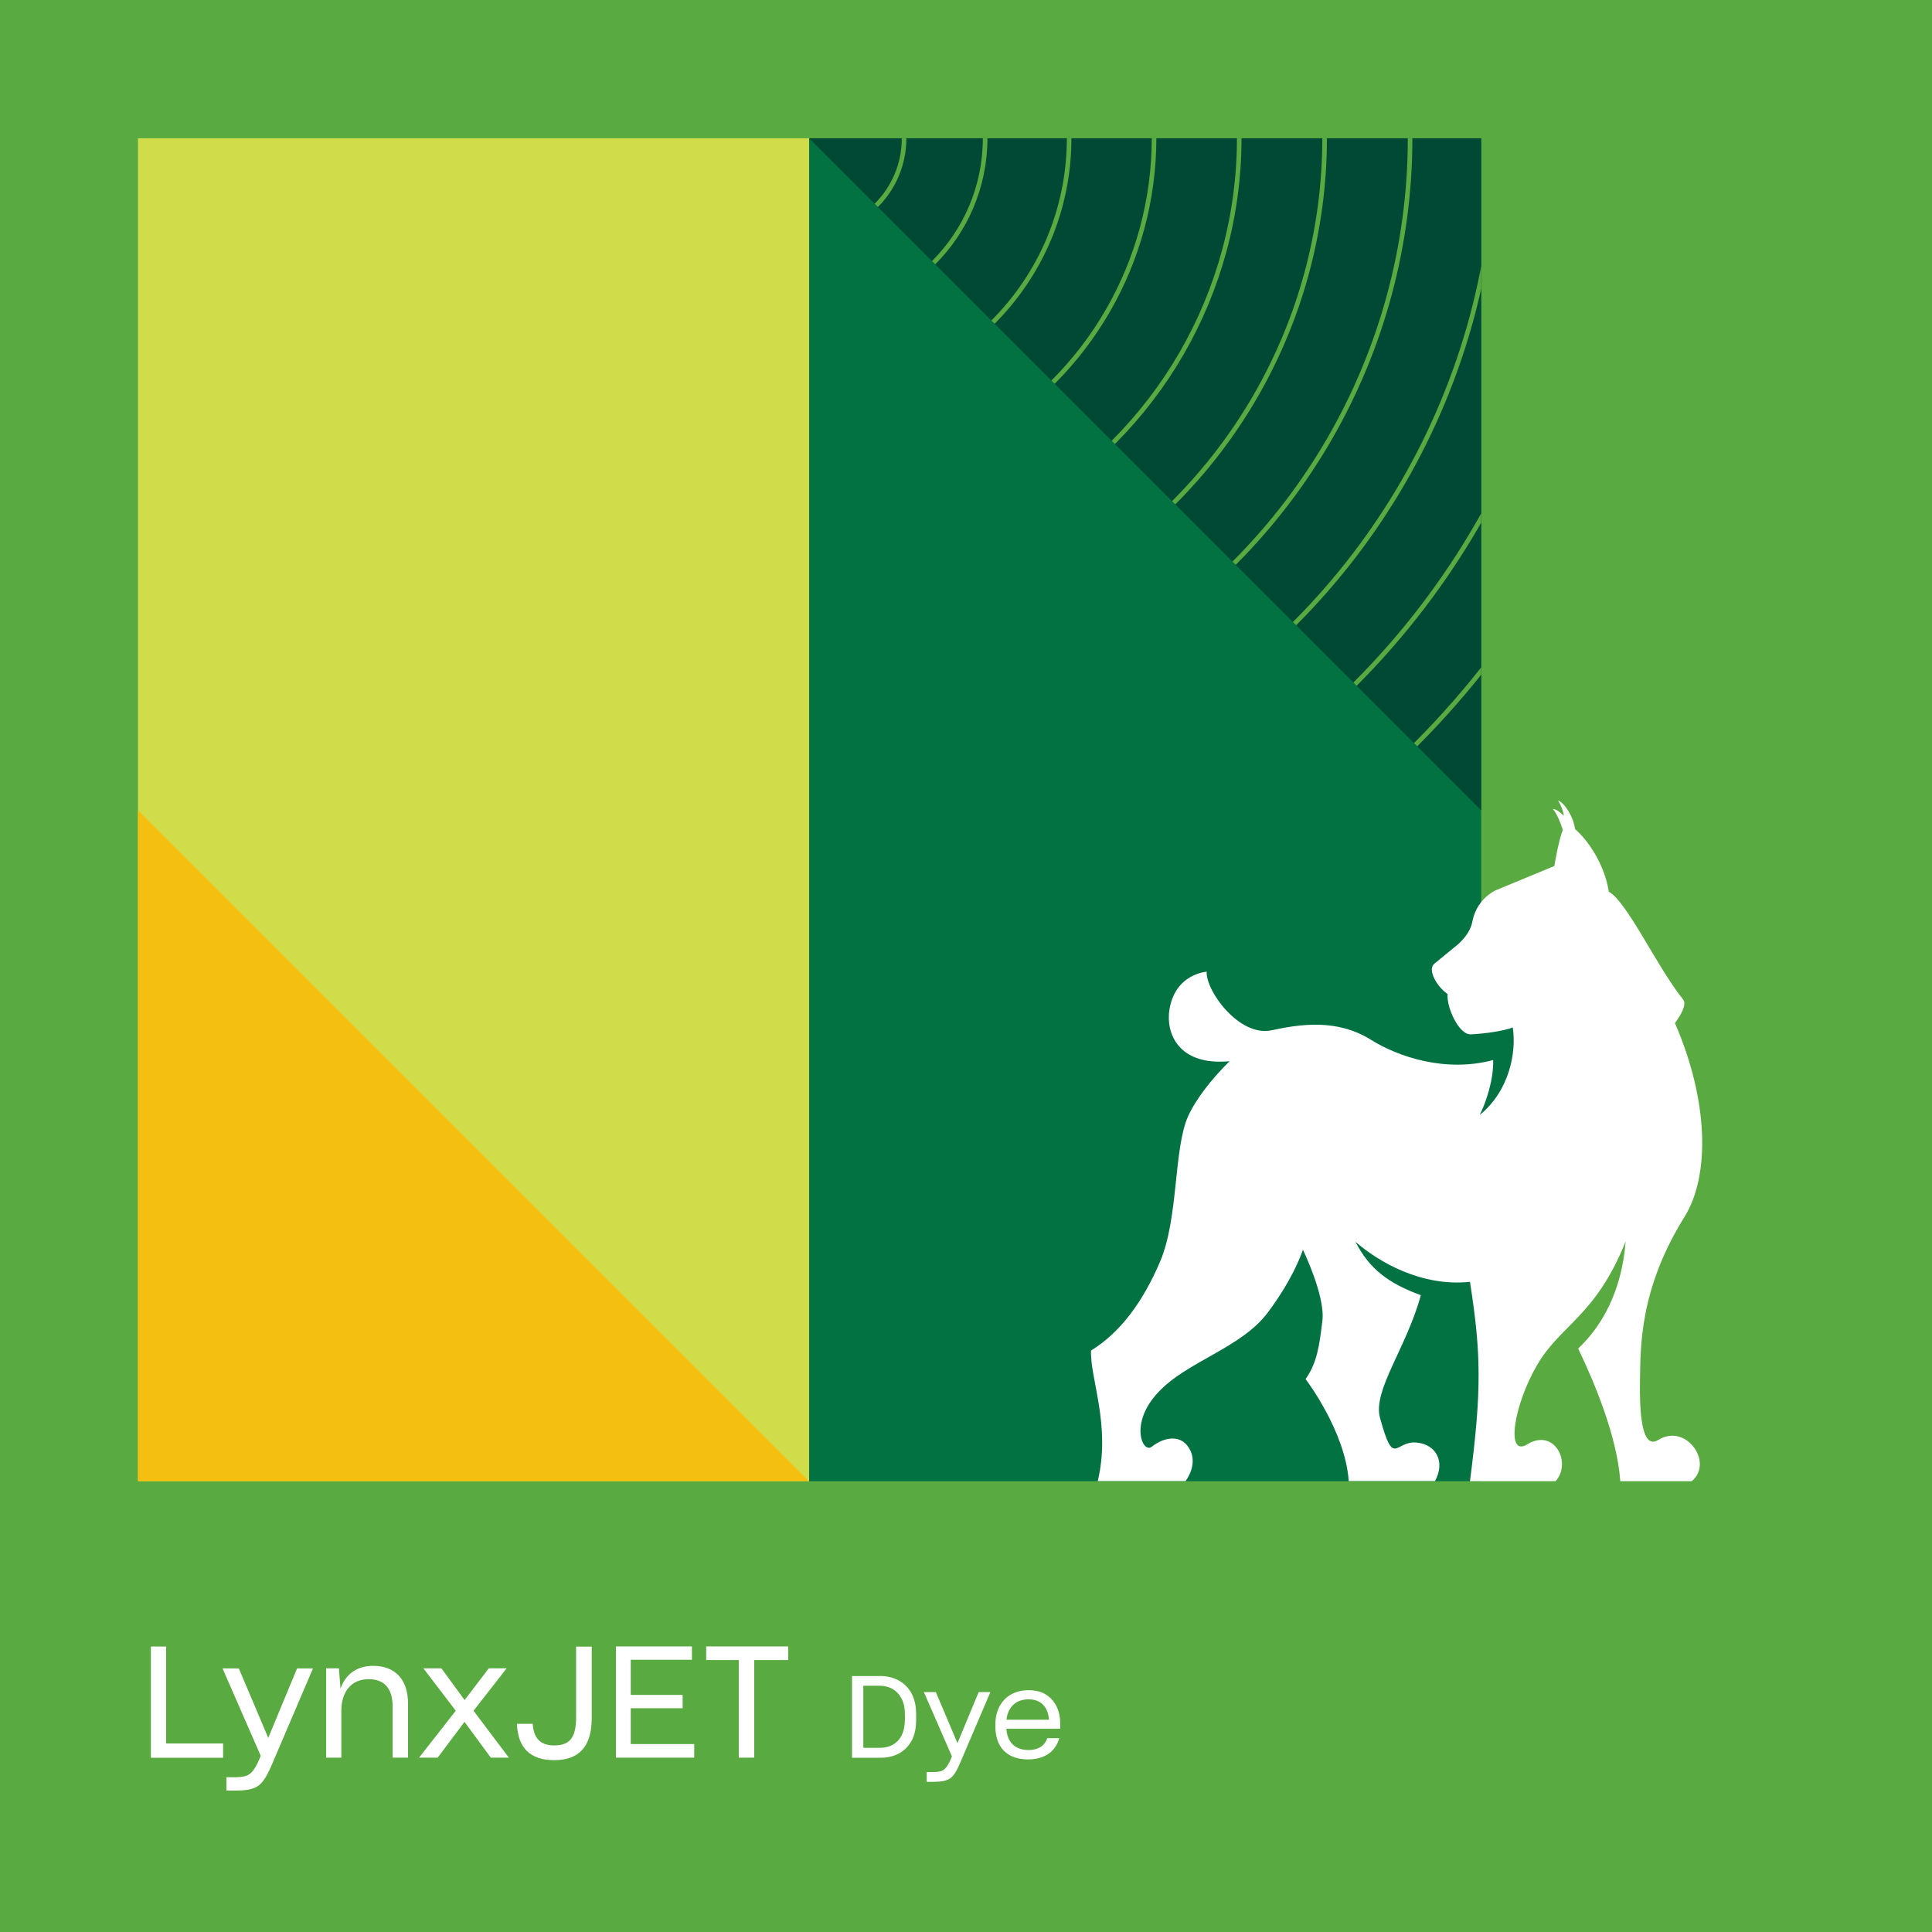 <?xml version="1.0" encoding="UTF-8"?><svg id="ARTWORK" xmlns="http://www.w3.org/2000/svg" xmlns:xlink="http://www.w3.org/1999/xlink" viewBox="0 0 210 210"><rect x="0" y="0" width="210" height="210" fill="#808080" stroke="none"/><defs><style>.cls-1{clip-path:url(#clippath-4);}.cls-2{fill:#59aa40;}.cls-3{fill:#024935;}.cls-4{fill:#fff;}.cls-5,.cls-6,.cls-7{fill:none;}.cls-8{fill:#f5bf12;}.cls-9{clip-path:url(#clippath-1);}.cls-10{fill:#037242;}.cls-11{fill:#d0dc49;}.cls-6{stroke:#921458;}.cls-6,.cls-7{stroke-miterlimit:10;stroke-width:.5px;}.cls-12{clip-path:url(#clippath-3);}.cls-13{clip-path:url(#clippath-2);}.cls-7{stroke:#59aa40;}.cls-14{clip-path:url(#clippath);}</style><clipPath id="clippath"><rect class="cls-5" x="285" y="15" width="146" height="146" transform="translate(716 176) rotate(180)"/></clipPath><clipPath id="clippath-1"><polygon class="cls-5" points="285.05 160.97 444.01 2.01 285.05 -.5 285.05 160.97"/></clipPath><clipPath id="clippath-2"><rect class="cls-5" x="15" y="15" width="146" height="146"/></clipPath><clipPath id="clippath-3"><polygon class="cls-5" points="134.49 -31.51 95.58 7.41 92.46 19.54 155.96 83.04 209 65 134.49 -31.51"/></clipPath><clipPath id="clippath-4"><rect class="cls-5" x="-255" y="-255" width="146" height="146" transform="translate(0 -364) rotate(-90)"/></clipPath></defs><g class="cls-14"><g class="cls-9"><circle class="cls-7" cx="577.05" cy="-131.03" r="372.6"/><circle class="cls-7" cx="577.05" cy="-131.03" r="381.92"/><circle class="cls-7" cx="577.05" cy="-131.03" r="391.23"/><circle class="cls-7" cx="577.05" cy="-131.03" r="400.55"/></g></g><rect class="cls-2" width="210" height="210"/><g class="cls-13"><rect class="cls-11" x="-58.05" y="15.03" width="146" height="146"/><rect class="cls-10" x="87.95" y="15.03" width="146" height="146"/><polygon class="cls-8" points="-58.05 15.03 87.95 161.03 -58.05 161.03 -58.05 15.03"/><polygon class="cls-3" points="233.95 15.03 233.95 161.03 87.95 15.03 233.95 15.03"/><g class="cls-12"><circle class="cls-7" cx="87.95" cy="15.03" r="4.54"/><circle class="cls-7" cx="87.95" cy="15.03" r="10.32"/><circle class="cls-7" cx="87.95" cy="15.03" r="19.13"/><circle class="cls-7" cx="87.95" cy="15.03" r="28.26"/><circle class="cls-7" cx="87.95" cy="15.03" r="37.49"/><circle class="cls-7" cx="87.95" cy="15.03" r="46.75"/><circle class="cls-7" cx="87.95" cy="15.03" r="56.03"/><circle class="cls-7" cx="87.95" cy="15.03" r="65.32"/><circle class="cls-7" cx="87.95" cy="15.03" r="74.61"/><circle class="cls-7" cx="87.95" cy="15.03" r="83.91"/><circle class="cls-7" cx="87.95" cy="15.03" r="93.22"/><circle class="cls-7" cx="87.95" cy="15.03" r="102.52"/><circle class="cls-7" cx="87.95" cy="15.03" r="111.83"/><circle class="cls-7" cx="87.95" cy="15.03" r="121.14"/><circle class="cls-7" cx="87.95" cy="15.03" r="130.45"/><circle class="cls-7" cx="87.95" cy="15.03" r="139.76"/><circle class="cls-7" cx="87.95" cy="15.03" r="149.07"/><circle class="cls-7" cx="87.95" cy="15.03" r="158.38"/><circle class="cls-7" cx="87.95" cy="15.03" r="167.69"/><circle class="cls-7" cx="87.95" cy="15.03" r="177.01"/><circle class="cls-7" cx="87.95" cy="15.03" r="186.32"/><circle class="cls-7" cx="87.95" cy="15.03" r="195.63"/><circle class="cls-7" cx="87.95" cy="15.03" r="204.94"/><circle class="cls-7" cx="87.95" cy="15.03" r="214.26"/><circle class="cls-7" cx="87.95" cy="15.03" r="223.57"/><circle class="cls-7" cx="87.95" cy="15.03" r="232.89"/><circle class="cls-7" cx="87.95" cy="15.03" r="242.2"/><circle class="cls-7" cx="87.95" cy="15.03" r="251.51"/><circle class="cls-7" cx="87.95" cy="15.03" r="260.83"/><circle class="cls-7" cx="87.95" cy="15.03" r="270.14"/><circle class="cls-7" cx="87.95" cy="15.03" r="279.46"/><circle class="cls-7" cx="87.95" cy="15.03" r="288.77"/><circle class="cls-7" cx="87.95" cy="15.03" r="298.09"/><circle class="cls-7" cx="87.95" cy="15.03" r="307.4"/><circle class="cls-7" cx="87.95" cy="15.03" r="316.72"/><circle class="cls-7" cx="87.95" cy="15.03" r="326.03"/><circle class="cls-7" cx="87.95" cy="15.03" r="335.34"/><circle class="cls-7" cx="87.95" cy="15.03" r="344.66"/><circle class="cls-7" cx="87.95" cy="15.03" r="353.97"/><circle class="cls-7" cx="87.95" cy="15.03" r="363.29"/><circle class="cls-7" cx="87.95" cy="15.03" r="372.6"/><circle class="cls-7" cx="87.95" cy="15.03" r="381.92"/><circle class="cls-7" cx="87.95" cy="15.03" r="391.23"/><circle class="cls-7" cx="87.95" cy="15.03" r="400.55"/></g></g><path class="cls-4" d="M16.39,178.97h1.67v10.54h6.19v1.55h-7.85v-12.09Z"/><path class="cls-4" d="M24.6,193.18h.85c.54,0,.94-.05,1.26-.14.61-.2.97-.68,1.44-1.73l.19-.46-4.15-9.5h1.77l3.18,7.51.02.07.02-.08,3.11-7.5h1.73l-4.37,10.23c-.56,1.33-.99,2.09-1.56,2.52-.59.41-1.36.53-2.65.53h-.83v-1.45Z"/><path class="cls-4" d="M35.45,191.05v-9.71h1.39l.17,2.21c.53-1.5,1.7-2.48,3.55-2.48,2.5,0,3.79,1.61,3.79,4.08v5.9h-1.67v-5.52c0-1.82-.73-3.01-2.62-3.01s-2.96,1.38-2.96,3.45v5.08h-1.67Z"/><path class="cls-4" d="M47.57,191.05h-2.02l3.99-5.1-3.52-4.61h1.96l2.52,3.45,2.63-3.45h1.94l-3.6,4.61,3.84,5.1h-1.96l-2.86-3.89-2.92,3.89Z"/><path class="cls-4" d="M56.19,187.42v-.05h1.72v.07c.12,1.46.78,2.28,2.33,2.28,1.63,0,2.38-.78,2.38-3.04v-7.7h1.7v7.75c0,3.21-1.46,4.59-4.08,4.59s-3.93-1.34-4.05-3.89Z"/><path class="cls-4" d="M66.95,191.05v-12.09h8.26v1.45h-6.65v3.82h5.64v1.45h-5.64v3.89h6.9v1.48h-8.52Z"/><path class="cls-4" d="M81.98,191.05h-1.68v-10.61h-3.54v-1.48h8.91v1.48h-3.69v10.61Z"/><path class="cls-4" d="M95.64,182.17c.72,0,1.37.15,1.97.45,1.2.62,1.97,1.83,1.97,3.69v.62c0,.92-.16,1.69-.5,2.29-.69,1.24-1.89,1.84-3.38,1.84h-3.09v-8.88h3.01ZM93.84,189.98h1.82c.54,0,.99-.11,1.4-.35.83-.47,1.3-1.37,1.3-2.79v-.45c0-.7-.11-1.27-.36-1.75-.49-.94-1.34-1.41-2.41-1.41h-1.75v6.75Z"/><path class="cls-4" d="M100.73,192.62h.62c.4,0,.69-.04.92-.1.45-.15.71-.5,1.06-1.27l.14-.34-3.05-6.99h1.3l2.34,5.52v.05s.03-.06.03-.06l2.29-5.51h1.27l-3.21,7.52c-.41.97-.72,1.54-1.15,1.85-.44.3-1,.39-1.95.39h-.61v-1.06Z"/><path class="cls-4" d="M111.75,191.24c-2.37,0-3.56-1.4-3.56-3.62v-.15c0-.75.15-1.4.44-1.97.59-1.12,1.69-1.78,3.16-1.78.79,0,1.44.16,1.94.5,1.03.67,1.51,1.81,1.51,3.1v.58h-5.85c.09,1.47.94,2.32,2.41,2.32,1.04,0,1.76-.45,2.03-1.29h1.31c-.41,1.47-1.61,2.31-3.39,2.31ZM109.4,186.93h4.62c-.1-1.36-.85-2.22-2.22-2.22s-2.25.84-2.4,2.22Z"/><g class="cls-1"><path class="cls-6" d="M6.06-280.61l-25.32,10.52c-16.21,6.74-29.1,19.62-35.83,35.83h0c-6.74,16.21-19.62,29.1-35.83,35.83h0c-16.21,6.74-29.1,19.62-35.83,35.83h0c-6.74,16.21-19.62,29.1-35.83,35.83h0c-16.21,6.74-29.1,19.62-35.83,35.83h0c-6.74,16.21-19.62,29.1-35.83,35.83h0c-16.21,6.74-29.1,19.62-35.83,35.83l-10.52,25.32"/><path class="cls-6" d="M15.87-270.79l-25.32,10.52c-16.21,6.74-29.1,19.62-35.83,35.83h0c-6.74,16.21-19.62,29.1-35.83,35.83h0c-16.21,6.74-29.1,19.62-35.83,35.83h0c-6.74,16.21-19.62,29.1-35.83,35.83h0c-16.21,6.74-29.1,19.62-35.83,35.83h0c-6.74,16.21-19.62,29.1-35.83,35.83h0c-16.21,6.74-29.1,19.62-35.83,35.83l-10.52,25.32"/><path class="cls-6" d="M25.69-260.98L.37-250.46c-16.21,6.74-29.1,19.62-35.83,35.83h0c-6.74,16.21-19.62,29.1-35.83,35.83h0c-16.21,6.74-29.1,19.62-35.83,35.83h0c-6.74,16.21-19.62,29.1-35.83,35.83h0c-16.21,6.74-29.1,19.62-35.83,35.83h0c-6.74,16.21-19.62,29.1-35.83,35.83h0c-16.21,6.74-29.1,19.62-35.83,35.83l-10.52,25.32"/><path class="cls-6" d="M35.5-251.17l-25.32,10.52c-16.21,6.74-29.1,19.62-35.83,35.83h0c-6.74,16.21-19.62,29.1-35.83,35.83h0c-16.21,6.74-29.1,19.62-35.83,35.83h0c-6.74,16.21-19.62,29.1-35.83,35.83h0c-16.21,6.74-29.1,19.62-35.83,35.83h0c-6.74,16.21-19.62,29.1-35.83,35.83h0c-16.21,6.74-29.1,19.62-35.83,35.83l-10.52,25.32"/><path class="cls-6" d="M45.31-241.36l-25.32,10.52c-16.21,6.74-29.1,19.62-35.83,35.83h0c-6.74,16.21-19.62,29.1-35.83,35.83h0c-16.21,6.74-29.1,19.62-35.83,35.83h0c-6.74,16.21-19.62,29.1-35.83,35.83h0c-16.21,6.74-29.1,19.62-35.83,35.83h0c-6.74,16.21-19.62,29.1-35.83,35.83h0c-16.21,6.74-29.1,19.62-35.83,35.83l-10.52,25.32"/><path class="cls-6" d="M55.13-231.54l-25.32,10.52c-16.21,6.74-29.1,19.62-35.83,35.83h0c-6.74,16.21-19.62,29.1-35.83,35.83h0c-16.21,6.74-29.1,19.62-35.83,35.83h0c-6.74,16.21-19.62,29.1-35.83,35.83h0c-16.21,6.74-29.1,19.62-35.83,35.83h0c-6.74,16.21-19.62,29.1-35.83,35.83h0c-16.21,6.74-29.1,19.62-35.83,35.83l-10.52,25.32"/><path class="cls-6" d="M64.94-221.73l-25.32,10.52c-16.21,6.74-29.1,19.62-35.83,35.83h0c-6.74,16.21-19.62,29.1-35.83,35.83h0c-16.21,6.74-29.1,19.62-35.83,35.83h0c-6.74,16.21-19.62,29.1-35.83,35.83h0c-16.21,6.74-29.1,19.62-35.83,35.83h0c-6.74,16.21-19.62,29.1-35.83,35.83h0c-16.21,6.74-29.1,19.62-35.83,35.83l-10.52,25.32"/><path class="cls-6" d="M74.75-211.92l-25.32,10.52c-16.21,6.74-29.1,19.62-35.83,35.83h0c-6.74,16.21-19.62,29.1-35.83,35.83h0c-16.21,6.74-29.1,19.62-35.83,35.83h0c-6.74,16.21-19.62,29.1-35.83,35.83h0c-16.21,6.74-29.1,19.62-35.83,35.83h0c-6.74,16.21-19.62,29.1-35.83,35.83h0c-16.21,6.74-29.1,19.62-35.83,35.83l-10.52,25.32"/><path class="cls-6" d="M84.56-202.11l-25.32,10.52c-16.21,6.74-29.1,19.62-35.83,35.83h0c-6.74,16.21-19.62,29.1-35.83,35.83h0c-16.21,6.74-29.1,19.62-35.83,35.83h0c-6.74,16.21-19.62,29.1-35.83,35.83h0c-16.21,6.74-29.1,19.62-35.83,35.83h0c-6.74,16.21-19.62,29.1-35.83,35.83h0c-16.21,6.74-29.1,19.62-35.83,35.83l-10.52,25.32"/><path class="cls-6" d="M94.38-192.29l-25.32,10.52c-16.21,6.74-29.1,19.62-35.83,35.83h0c-6.74,16.21-19.62,29.1-35.83,35.83h0c-16.21,6.74-29.1,19.62-35.83,35.83h0c-6.74,16.21-19.62,29.1-35.83,35.83h0c-16.21,6.74-29.1,19.62-35.83,35.83h0c-6.74,16.21-19.62,29.1-35.83,35.83h0c-16.21,6.74-29.1,19.62-35.83,35.83l-10.52,25.32"/></g><ellipse class="cls-10" cx="162" cy="114.5" rx="7" ry="9.5"/><path class="cls-4" d="M180.25,156.51c-1.88,1.18-2.04-3.32-1.99-6.43.06-3.66-.07-9.93,4.83-17.8,2.83-4.54,2.6-12.73-1.03-21.07.87-1.2,1.24-2.12.9-2.55-2.86-3.56-6.1-10.65-8.09-11.74-.5-3.17-2.43-5.76-3.67-6.8-.14-1.22-1.06-2.8-1.85-3.12.62,1.05.62,1.68.62,1.68,0,0-.7-.75-1.18-.75.48.57.86,1.58,1.08,2.28-.48,1.22-.92,3.92-.92,3.92l-6.42,2.66c-1.3.68-2.21,1.91-2.48,3.35-.19.99-.79,1.78-1.53,2.47l-2.65,2.17c-.72.68.34,2.49,1.48,3.27-.15,1.35,1.19,4.43,2.52,4.38,1.5-.06,3.71-.4,4.56-.75.43,2.7-.39,6.93-3.59,9.51.7-1.41,1.52-3.84,1.46-5.97-5.17,1.39-10.31-.34-13.32-2.22-3.67-2.29-7.68-1.68-10.78-1.01-3.47.74-7.14-4.25-7.04-6.37,0,0-3.42.2-4.05,4.13-.4,2.51.93,6.12,6.54,5.6-1.94,1.9-3.7,4.17-4.51,5.99-1.58,3.52-1.03,11.05-3.03,15.76-1.89,4.45-4.37,7.76-7.52,9.7-.12,3.03,2.18,8.14.73,14.19h9.54s1.32-1.67.53-3.32c-.88-1.83-2.78-1.53-4.21-.41-.96.75-2.47-2.51.69-5.9,3.15-3.4,9.02-4.81,11.93-8.69,2.91-3.88,3.82-6.83,3.82-6.83,0,0,2.44,5.01,2.12,7.7-.32,2.69-.59,4.63-1.83,6.36,0,0,4.31,5.62,4.69,11.08h9.38c1.13-2.08.15-3.97-1.99-4.18-2.4-.24-2.47,2.86-3.99-2.69-.81-2.98,2.88-7.6,4.44-13.33-3.5-1.27-5.61-2.86-7.11-5.81,2.53,2.21,7.18,4.91,12.45,4.36,1.21,7.76,1.29,11.74,0,21.67h9.3c1.8-1.96-.1-5.83-3.07-4.01-2.38,1.46-1.48-4.25,1.06-8.61,2.58-4.43,6.37-5.3,9.63-13.44-.43,5.48-2.62,9.25-5.16,11.64,1.81,3.77,4.24,9.6,4.58,14.42h7.76c2.45-2.01-.64-6.36-3.62-4.49Z"/></svg>